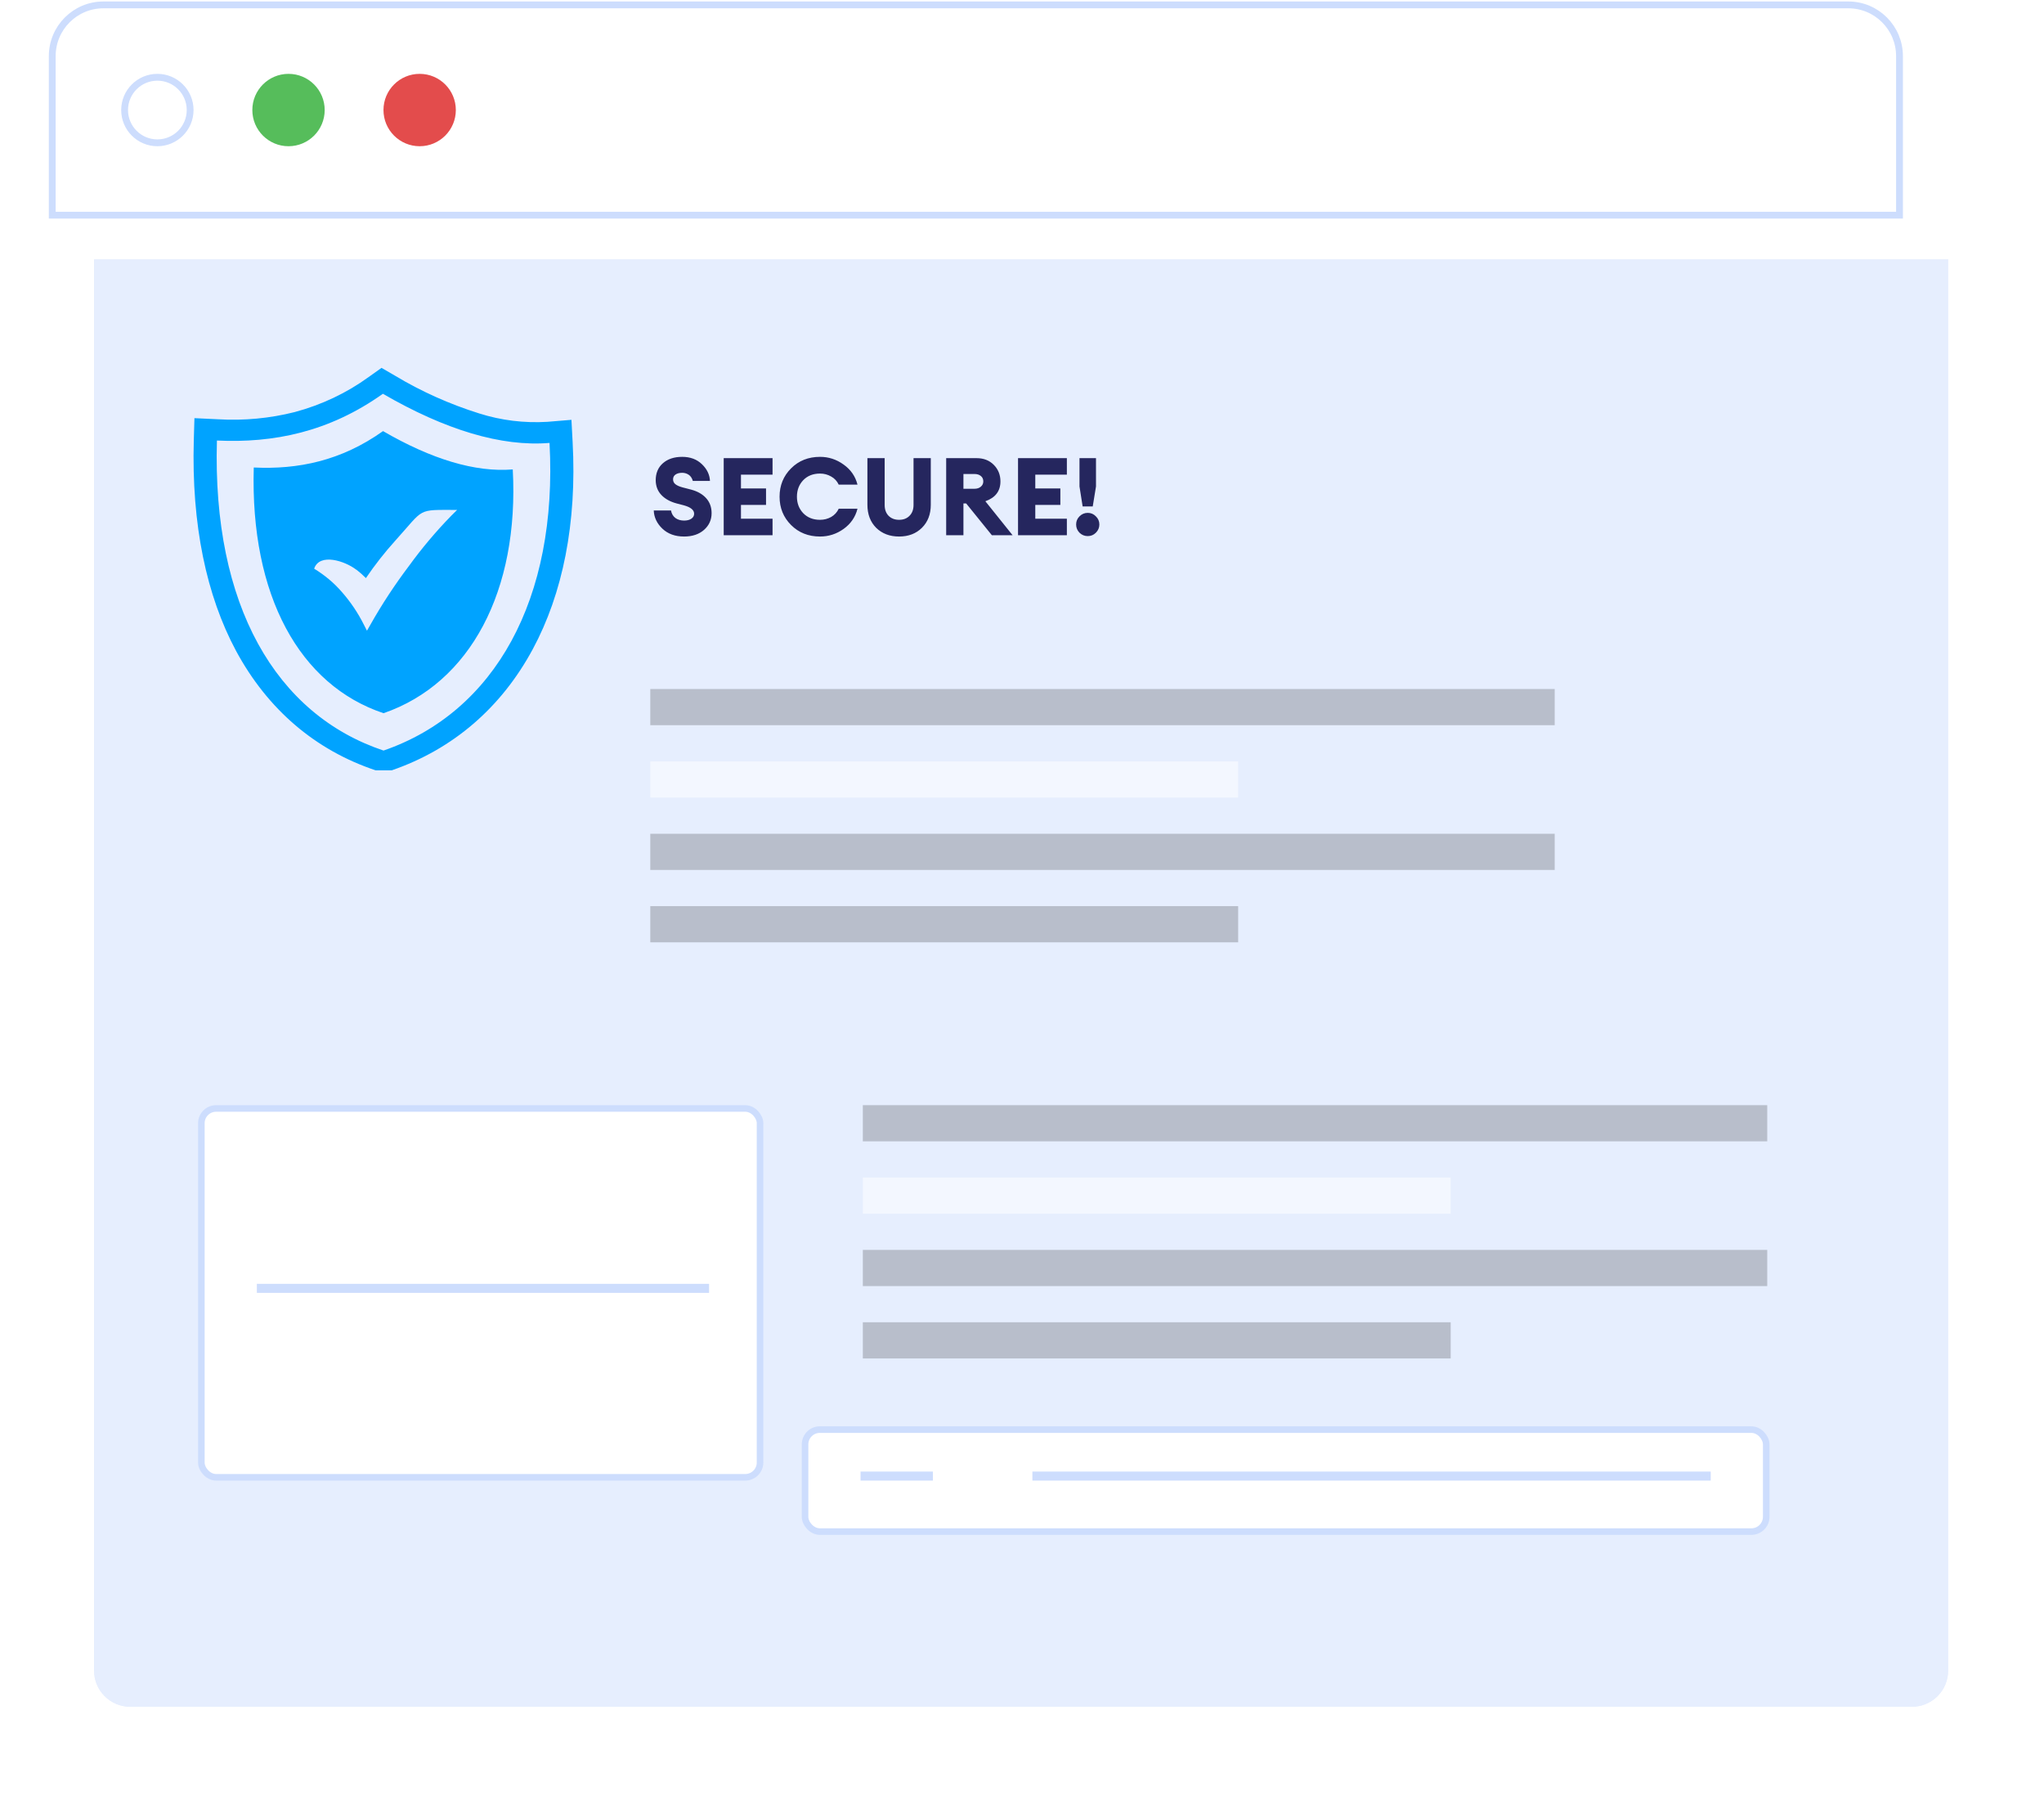 <svg width="452" height="398" viewBox="0 0 452 398" fill="none" xmlns="http://www.w3.org/2000/svg">
<path d="M11.554 12.399C11.554 6.149 16.621 1.082 22.871 1.082H408.728C414.979 1.082 420.045 6.149 420.045 12.399V47.573H11.554V12.399Z" fill="white"/>
<path d="M11.554 12.399C11.554 6.149 16.621 1.082 22.871 1.082H408.728C414.979 1.082 420.045 6.149 420.045 12.399V47.573H11.554V12.399Z" stroke="#CDDDFD" stroke-width="1.509"/>
<circle cx="34.8" cy="24.327" r="7.246" stroke="#CDDDFD" stroke-width="1.509"/>
<circle cx="63.8" cy="24.327" r="8" fill="#56BD5B"/>
<circle cx="92.8" cy="24.327" r="8" fill="#E34C4C"/>
<g opacity="0.5" filter="url(#filter0_bd_379_753)">
<path d="M10.8 48.327H420.8V360.327C420.8 364.746 417.218 368.327 412.8 368.327H18.8C14.382 368.327 10.8 364.746 10.8 360.327V48.327Z" fill="#CDDDFD"/>
<path d="M11.838 49.366H419.761V360.327C419.761 364.172 416.644 367.289 412.8 367.289H18.8C14.955 367.289 11.838 364.172 11.838 360.327V49.366Z" stroke="#CDDDFD" stroke-width="2.077"/>
</g>
<path d="M151.288 118.615C149.304 118.615 147.704 118.039 146.488 116.887C145.272 115.735 144.632 114.391 144.568 112.855H148.384C148.512 113.559 148.832 114.111 149.344 114.511C149.872 114.895 150.52 115.087 151.288 115.087C151.944 115.087 152.472 114.951 152.872 114.679C153.288 114.407 153.496 114.039 153.496 113.575C153.496 112.759 152.752 112.143 151.264 111.727L149.608 111.295C148.184 110.911 147.064 110.287 146.248 109.423C145.432 108.559 145.016 107.479 145 106.183C145 104.599 145.528 103.343 146.584 102.415C147.656 101.471 149.08 100.999 150.856 100.999C152.648 100.999 154.104 101.543 155.224 102.631C156.344 103.703 156.936 104.935 157 106.327H153.208C153.032 105.703 152.728 105.247 152.296 104.959C151.864 104.671 151.384 104.527 150.856 104.527C150.264 104.527 149.784 104.647 149.416 104.887C149.048 105.127 148.856 105.471 148.84 105.919C148.824 106.367 148.984 106.735 149.32 107.023C149.672 107.311 150.2 107.551 150.904 107.743L152.848 108.247C154.272 108.631 155.376 109.263 156.16 110.143C156.96 111.023 157.36 112.127 157.36 113.455C157.36 114.927 156.8 116.159 155.68 117.151C154.56 118.127 153.096 118.615 151.288 118.615ZM160.037 118.327V101.287H170.837V104.935H163.853V107.983H169.397V111.631H163.853V114.679H170.837V118.327H160.037ZM181.342 118.615C178.766 118.615 176.63 117.767 174.934 116.071C173.238 114.375 172.39 112.287 172.39 109.807C172.39 107.327 173.238 105.239 174.934 103.543C176.63 101.847 178.766 100.999 181.342 100.999C183.246 100.999 184.982 101.567 186.55 102.703C188.134 103.823 189.158 105.303 189.622 107.143H185.47C185.102 106.359 184.542 105.759 183.79 105.343C183.038 104.911 182.222 104.695 181.342 104.695C179.806 104.695 178.566 105.183 177.622 106.159C176.694 107.135 176.23 108.351 176.23 109.807C176.23 111.263 176.694 112.479 177.622 113.455C178.566 114.431 179.806 114.919 181.342 114.919C182.222 114.919 183.038 114.711 183.79 114.295C184.542 113.863 185.102 113.255 185.47 112.471H189.622C189.158 114.311 188.134 115.799 186.55 116.935C184.982 118.055 183.246 118.615 181.342 118.615ZM203.862 116.695C202.566 117.975 200.886 118.615 198.822 118.615C196.758 118.615 195.07 117.975 193.758 116.695C192.462 115.399 191.814 113.695 191.814 111.583V101.287H195.63V111.631C195.63 112.639 195.918 113.439 196.494 114.031C197.086 114.623 197.862 114.919 198.822 114.919C199.782 114.919 200.55 114.623 201.126 114.031C201.718 113.439 202.014 112.639 202.014 111.631V101.287H205.83V111.583C205.83 113.695 205.174 115.399 203.862 116.695ZM209.233 118.327V101.287H215.953C217.521 101.287 218.793 101.783 219.769 102.775C220.745 103.767 221.233 104.983 221.233 106.423C221.233 108.567 220.121 110.031 217.897 110.815L223.921 118.327H219.337L213.649 111.295H213.049V118.327H209.233ZM213.049 108.055H215.497C216.073 108.055 216.537 107.903 216.889 107.599C217.257 107.295 217.441 106.903 217.441 106.423C217.441 105.911 217.257 105.511 216.889 105.223C216.537 104.935 216.073 104.791 215.497 104.791H213.049V108.055ZM225.123 118.327V101.287H235.923V104.935H228.939V107.983H234.483V111.631H228.939V114.679H235.923V118.327H225.123ZM239.41 111.967L238.714 107.551V101.287H242.362V107.551L241.642 111.967H239.41ZM242.338 117.775C241.842 118.271 241.242 118.519 240.538 118.519C239.834 118.519 239.226 118.271 238.714 117.775C238.218 117.263 237.97 116.655 237.97 115.951C237.97 115.247 238.218 114.647 238.714 114.151C239.226 113.639 239.834 113.383 240.538 113.383C241.242 113.383 241.842 113.639 242.338 114.151C242.85 114.647 243.106 115.247 243.106 115.951C243.106 116.655 242.85 117.263 242.338 117.775Z" fill="#25265E"/>
<rect opacity="0.5" x="143.8" y="152.327" width="200" height="8" fill="black" fill-opacity="0.4"/>
<rect opacity="0.5" x="143.8" y="168.327" width="130" height="8" fill="white"/>
<rect opacity="0.5" x="143.8" y="184.327" width="200" height="8" fill="black" fill-opacity="0.4"/>
<rect opacity="0.5" x="143.8" y="200.327" width="130" height="8" fill="black" fill-opacity="0.4"/>
<rect opacity="0.5" x="190.8" y="244.327" width="200" height="8" fill="black" fill-opacity="0.4"/>
<rect opacity="0.5" x="190.8" y="260.327" width="130" height="8" fill="white"/>
<rect opacity="0.5" x="190.8" y="276.327" width="200" height="8" fill="black" fill-opacity="0.4"/>
<rect opacity="0.5" x="190.8" y="292.327" width="130" height="8" fill="black" fill-opacity="0.4"/>
<rect x="44.526" y="245.054" width="123.547" height="81.547" rx="3.274" fill="white"/>
<rect x="44.526" y="245.054" width="123.547" height="81.547" rx="3.274" stroke="#CDDDFD" stroke-width="1.453"/>
<line x1="56.8" y1="284.827" x2="156.8" y2="284.827" stroke="#CDDDFD" stroke-width="2"/>
<rect x="178.026" y="316.054" width="212.547" height="22.547" rx="3.274" fill="white"/>
<rect x="178.026" y="316.054" width="212.547" height="22.547" rx="3.274" stroke="#CDDDFD" stroke-width="1.453"/>
<line x1="190.3" y1="326.327" x2="206.3" y2="326.327" stroke="#CDDDFD" stroke-width="2"/>
<line x1="228.3" y1="326.327" x2="378.3" y2="326.327" stroke="#CDDDFD" stroke-width="2"/>
<g clip-path="url(#clip0_379_753)">
<path fill-rule="evenodd" clip-rule="evenodd" d="M87.417 83.095C93.191 86.559 99.417 89.348 105.949 91.395C110.796 92.938 115.933 93.57 121.053 93.256L126.365 92.814L126.626 97.696C127.6 115.651 124.434 131.252 117.792 143.558C110.881 156.363 100.257 165.612 86.617 170.306H83.071C69.74 165.851 59.195 156.856 52.197 143.891C45.666 131.723 42.318 116.006 42.856 97.262L42.998 92.445L48.231 92.691C53.927 93.029 59.645 92.493 65.148 91.105C71.105 89.513 76.667 86.879 81.527 83.348L84.369 81.327L87.417 83.095ZM84.702 95.306C95.412 101.52 105.086 104.461 113.39 103.78C114.839 130.579 104.009 151.061 84.812 157.674C66.264 151.482 55.3 131.709 56.116 103.353C65.861 103.824 75.432 101.904 84.702 95.306ZM78.828 125.951C79.567 126.527 80.265 127.147 80.918 127.805C82.891 124.893 85.078 122.108 87.464 119.468C93.987 112.262 92.04 112.732 101.088 112.732L99.798 114.007C96.401 117.493 93.279 121.197 90.457 125.089C87.319 129.24 84.474 133.57 81.939 138.053L81.147 139.437L80.427 138.032C79.147 135.476 77.528 133.075 75.606 130.883C73.871 128.878 71.801 127.138 69.471 125.726C70.65 122.184 76.271 124.002 78.788 125.951H78.828ZM84.67 87.056C98.428 95.024 110.849 98.804 121.52 97.921C123.381 132.389 109.464 157.435 84.812 165.931C61.008 157.971 46.925 133.802 47.97 97.392C60.486 97.986 72.772 95.516 84.67 87.056Z" fill="#00A3FF"/>
</g>
<defs>
<filter id="filter0_bd_379_753" x="-78.4" y="-40.873" width="588.4" height="498.4" filterUnits="userSpaceOnUse" color-interpolation-filters="sRGB">
<feFlood flood-opacity="0" result="BackgroundImageFix"/>
<feGaussianBlur in="BackgroundImageFix" stdDeviation="44.6"/>
<feComposite in2="SourceAlpha" operator="in" result="effect1_backgroundBlur_379_753"/>
<feColorMatrix in="SourceAlpha" type="matrix" values="0 0 0 0 0 0 0 0 0 0 0 0 0 0 0 0 0 0 127 0" result="hardAlpha"/>
<feOffset dx="10" dy="9"/>
<feGaussianBlur stdDeviation="10.25"/>
<feComposite in2="hardAlpha" operator="out"/>
<feColorMatrix type="matrix" values="0 0 0 0 0 0 0 0 0 0 0 0 0 0 0 0 0 0 0.47 0"/>
<feBlend mode="normal" in2="effect1_backgroundBlur_379_753" result="effect2_dropShadow_379_753"/>
<feBlend mode="normal" in="SourceGraphic" in2="effect2_dropShadow_379_753" result="shape"/>
</filter>
<clipPath id="clip0_379_753">
<rect width="84" height="89" fill="white" transform="translate(42.8 81.327)"/>
</clipPath>
</defs>
</svg>
